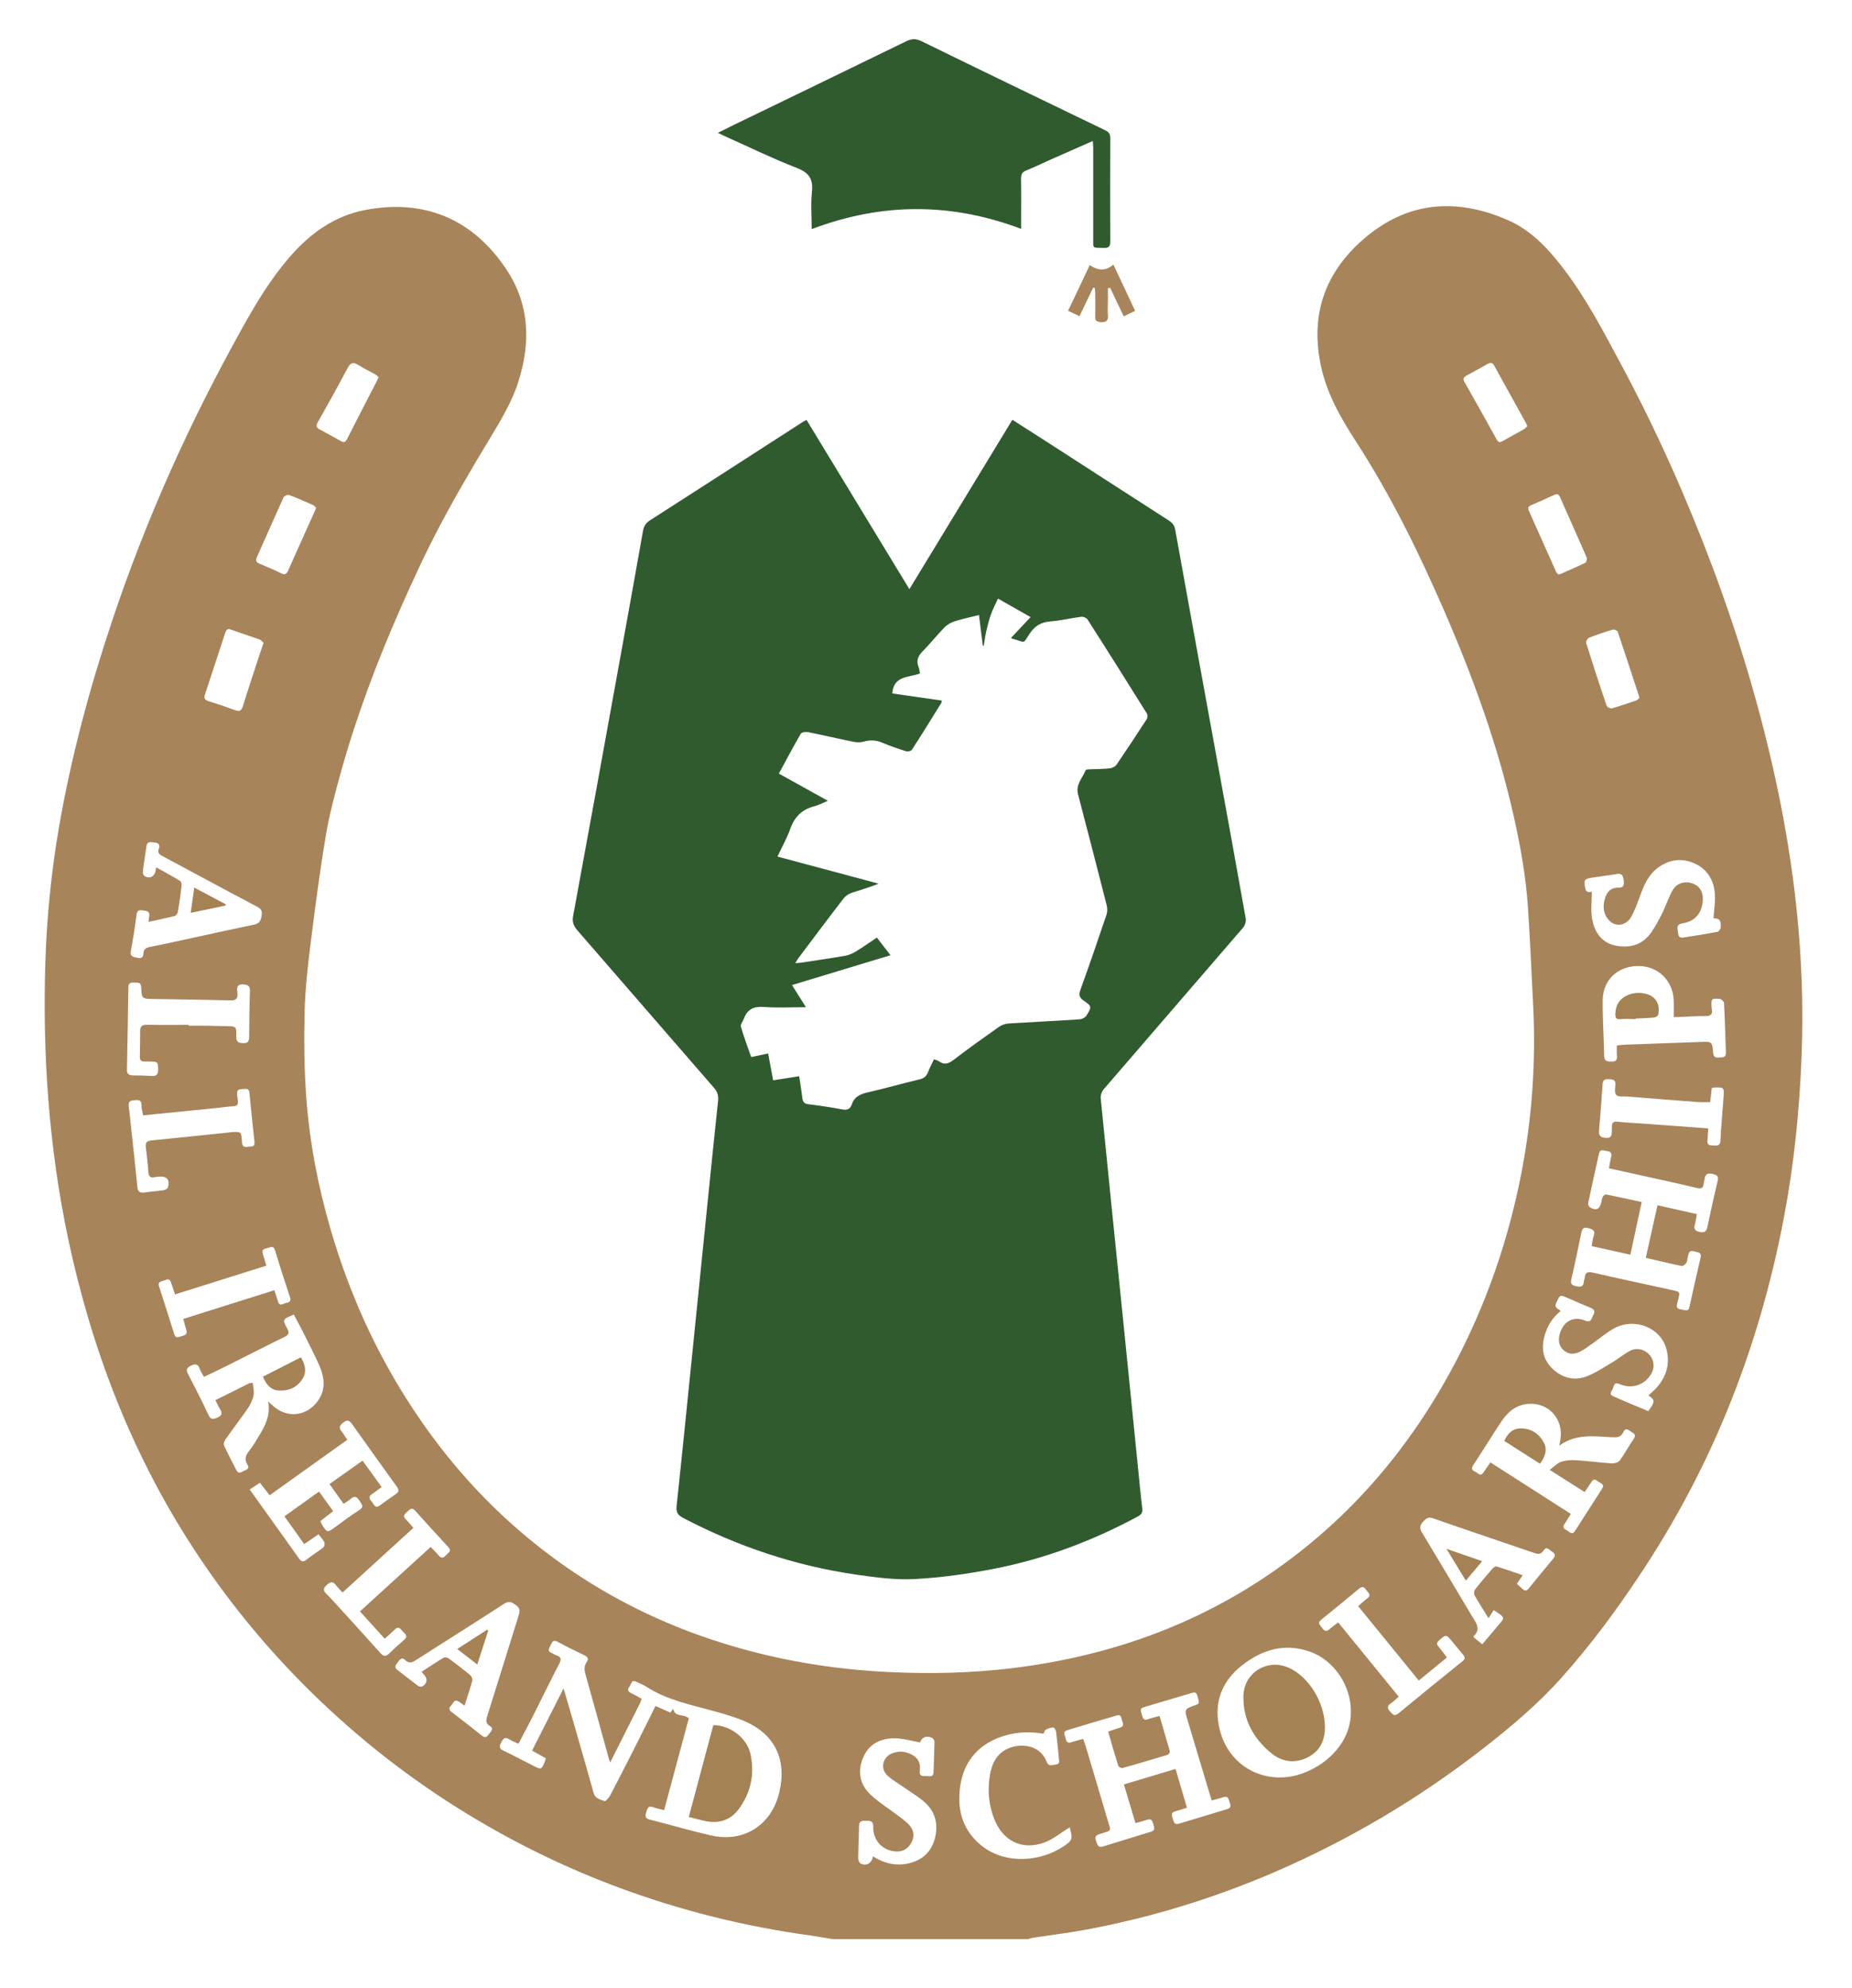 <?xml version="1.0" encoding="utf-8"?>
<!-- Generator: Adobe Illustrator 23.0.6, SVG Export Plug-In . SVG Version: 6.00 Build 0)  -->
<svg version="1.1" id="Layer_1" xmlns="http://www.w3.org/2000/svg" xmlns:xlink="http://www.w3.org/1999/xlink" x="0px" y="0px"
	 viewBox="0 0 234.14 251.3" style="enable-background:new 0 0 234.14 251.3;" xml:space="preserve">
<style type="text/css">
	.st0{fill:#A8845A;}
	.st1{fill:#305B2F;}
	.st2{fill:#A48253;}
</style>
<g>
	<path class="st0" d="M224.23,97.41c-1.97-8.77-4.57-17.36-7.74-25.78c-3.29-8.75-7.09-17.27-11.51-25.51
		c-2.19-4.08-4.32-8.19-7.12-11.91c-1.97-2.6-4.14-5.03-7.16-6.36c-6.3-2.77-12.39-2.5-17.87,2c-5.19,4.26-7.26,9.75-5.83,16.41
		c0.76,3.53,2.52,6.61,4.47,9.61c4.31,6.65,7.8,13.75,10.97,21c3.73,8.55,6.92,17.28,8.96,26.41c0.84,3.75,1.51,7.53,1.77,11.37
		c0.27,4.06,0.44,8.13,0.65,12.19c0.38,7.24-0.11,14.43-1.5,21.55c-1.66,8.49-4.46,16.58-8.54,24.23
		c-5.55,10.4-12.97,19.15-22.67,25.92c-9.98,6.96-21.1,10.84-33.12,12.31c-5.15,0.63-10.31,0.74-15.49,0.5
		c-7.3-0.34-14.44-1.54-21.41-3.75c-10.62-3.36-20-8.84-28.07-16.52c-4.09-3.9-7.66-8.23-10.78-12.95
		c-4.68-7.08-8.12-14.72-10.48-22.86c-1.57-5.42-2.63-10.96-3.04-16.58c-0.26-3.57-0.3-7.16-0.21-10.74
		c0.07-2.91,0.4-5.82,0.76-8.71c0.57-4.57,1.17-9.13,1.93-13.67c0.45-2.67,1.16-5.3,1.88-7.91c1.99-7.13,4.59-14.05,7.58-20.82
		c1.52-3.44,3.09-6.86,4.84-10.18c1.99-3.78,4.15-7.47,6.36-11.12c1.39-2.31,2.79-4.59,3.63-7.16c1.63-5.01,1.5-9.87-1.49-14.36
		c-4.25-6.37-10.37-8.88-17.77-7.49c-3.9,0.74-6.93,2.91-9.5,5.83c-2.41,2.75-4.29,5.85-6.06,9.03c-3.32,5.95-6.39,12.02-9.16,18.24
		c-2.79,6.27-5.28,12.65-7.44,19.16c-2.8,8.41-5.08,16.95-6.6,25.69c-0.97,5.61-1.54,11.26-1.73,16.94
		c-0.38,11.81,0.43,23.53,2.87,35.12c1.46,6.9,3.44,13.64,6.04,20.19c3.09,7.78,7.02,15.12,11.83,21.98
		c3.86,5.51,8.19,10.61,13,15.31c5.97,5.84,12.52,10.95,19.65,15.29c6.09,3.71,12.47,6.82,19.17,9.3
		c7.81,2.89,15.83,4.89,24.07,6.02c0.96,0.13,1.91,0.31,2.86,0.47c8.25,0,16.49,0,24.74,0c0.25-0.06,0.49-0.15,0.74-0.19
		c2.1-0.32,4.21-0.57,6.29-0.95c8.29-1.52,16.3-3.96,24.04-7.29c9.45-4.07,18.24-9.26,26.36-15.58c3.58-2.78,7.05-5.7,10.07-9.09
		c3.58-4.01,6.78-8.33,9.76-12.8c4.34-6.51,8.03-13.37,11.01-20.61c3.29-7.97,5.68-16.21,7.29-24.68
		c1.29-6.78,1.98-13.62,2.24-20.51C228.24,121.22,226.89,109.25,224.23,97.41z M192.64,54.27c-0.89,0.5-1.79,0.97-2.68,1.49
		c-0.39,0.23-0.57,0.11-0.77-0.26c-1.33-2.41-2.68-4.82-4.04-7.21c-0.22-0.38-0.14-0.6,0.23-0.8c0.9-0.48,1.79-0.98,2.68-1.48
		c0.34-0.19,0.61-0.21,0.83,0.18c1.34,2.44,2.69,4.87,4.04,7.3c0.05,0.09,0.08,0.19,0.16,0.38
		C192.96,53.99,192.82,54.17,192.64,54.27z M40.17,53.38c1.28-2.27,2.56-4.55,3.78-6.86c0.37-0.69,0.71-0.79,1.36-0.38
		c0.69,0.44,1.44,0.79,2.15,1.19c0.16,0.09,0.28,0.24,0.4,0.35c-0.1,0.23-0.16,0.37-0.23,0.51c-1.25,2.43-2.52,4.86-3.75,7.3
		c-0.2,0.39-0.39,0.49-0.77,0.27c-0.89-0.5-1.79-1-2.69-1.48C39.99,54.06,39.92,53.83,40.17,53.38z M32.47,70.44
		c1.13-2.52,2.23-5.05,3.37-7.56c0.08-0.18,0.51-0.39,0.69-0.32c1.03,0.38,2.03,0.83,3.04,1.28c0.16,0.07,0.28,0.23,0.4,0.34
		c-0.08,0.19-0.11,0.28-0.15,0.38c-1.13,2.52-2.27,5.03-3.39,7.55c-0.19,0.43-0.38,0.6-0.87,0.36c-0.89-0.44-1.81-0.83-2.73-1.21
		C32.42,71.09,32.27,70.89,32.47,70.44z M25.91,87.8c0.86-2.6,1.71-5.2,2.56-7.8c0.12-0.36,0.26-0.59,0.72-0.42
		c1.2,0.43,2.42,0.82,3.63,1.25c0.21,0.08,0.36,0.3,0.5,0.43c-0.31,0.91-0.57,1.66-0.81,2.41c-0.6,1.85-1.22,3.69-1.79,5.55
		c-0.17,0.55-0.39,0.77-0.98,0.55c-1.13-0.42-2.27-0.8-3.42-1.16C25.86,88.46,25.77,88.22,25.91,87.8z M16.54,120.25
		c0.27-1.54,0.53-3.08,0.72-4.62c0.08-0.7,0.47-0.59,0.91-0.54c0.46,0.05,0.82,0.16,0.69,0.75c-0.04,0.19-0.05,0.39-0.09,0.69
		c1.17-0.26,2.26-0.48,3.34-0.76c0.17-0.04,0.36-0.35,0.39-0.56c0.18-1.06,0.33-2.12,0.45-3.19c0.03-0.22-0.02-0.59-0.17-0.67
		c-0.97-0.59-1.98-1.13-3.03-1.72c-0.05,0.22-0.07,0.32-0.08,0.41c-0.11,0.77-0.82,1.11-1.44,0.65c-0.14-0.1-0.2-0.4-0.17-0.6
		c0.13-1.04,0.31-2.07,0.45-3.11c0.1-0.75,0.62-0.5,1.05-0.48c0.51,0.03,0.71,0.32,0.52,0.77c-0.23,0.59,0.14,0.76,0.54,0.98
		c3.97,2.12,7.93,4.27,11.91,6.37c0.5,0.26,0.63,0.54,0.55,1.08c-0.08,0.62-0.25,1.02-0.95,1.17c-2.8,0.58-5.6,1.2-8.4,1.81
		c-1.58,0.34-3.15,0.7-4.73,1c-0.52,0.1-0.86,0.29-0.87,0.86c-0.02,0.53-0.32,0.63-0.78,0.52
		C16.92,120.94,16.42,120.97,16.54,120.25z M16.05,135.22c0.07-3.48,0.13-6.96,0.18-10.44c0.01-0.58,0.37-0.6,0.77-0.58
		c0.38,0.02,0.83-0.1,0.85,0.57c0.06,1.48,0.09,1.48,1.58,1.5c3.2,0.05,6.4,0.09,9.6,0.18c0.76,0.02,1.08-0.16,0.98-0.97
		c-0.06-0.5-0.15-1.11,0.75-1.05c0.61,0.04,0.86,0.2,0.84,0.86c-0.07,1.92-0.09,3.84-0.1,5.76c0,0.52-0.14,0.82-0.74,0.8
		c-0.56-0.02-0.91-0.11-0.89-0.81c0.04-1.32,0-1.32-1.34-1.34c-0.79-0.01-1.59-0.04-2.38-0.05c-0.77-0.01-1.54,0-2.3,0
		c0-0.04,0-0.08,0-0.11c-1.77,0-3.53,0.02-5.3-0.01c-0.6-0.01-0.83,0.21-0.83,0.79c0,1.08-0.01,2.15-0.04,3.23
		c-0.02,0.48,0.19,0.64,0.64,0.62c0.23-0.01,0.46,0,0.69,0.01c0.96,0.02,0.96,0.06,0.98,1.01c0.01,0.59-0.18,0.85-0.79,0.81
		c-0.82-0.05-1.64-0.07-2.46-0.07C16.25,135.9,16.04,135.71,16.05,135.22z M17.37,150.03c-0.26-2.65-0.56-5.29-0.84-7.93
		c-0.08-0.71-0.14-1.42-0.24-2.13c-0.07-0.5-0.04-0.86,0.6-0.9c0.51-0.03,0.99-0.14,1,0.63c0,0.4,0.12,0.8,0.19,1.28
		c3.24-0.33,6.37-0.64,9.49-0.95c0.64-0.06,1.27-0.17,1.91-0.2c0.53-0.02,0.66-0.27,0.58-0.73c-0.02-0.13-0.03-0.25-0.04-0.38
		c-0.12-0.97-0.05-1.04,0.91-1.09c0.38-0.02,0.56,0.07,0.6,0.48c0.2,2.06,0.41,4.12,0.64,6.18c0.05,0.43-0.07,0.65-0.51,0.63
		c-0.41-0.02-0.97,0.3-1.06-0.47c-0.06-0.45-0.04-1.2-0.26-1.28c-0.48-0.18-1.09-0.05-1.65,0c-3.16,0.32-6.31,0.67-9.47,0.97
		c-0.63,0.06-0.86,0.25-0.78,0.89c0.14,1.04,0.24,2.08,0.32,3.13c0.04,0.51,0.23,0.76,0.78,0.63c0.17-0.04,0.35-0.05,0.53-0.06
		c1.01-0.1,1.42,0.35,1.17,1.34c-0.04,0.16-0.35,0.34-0.55,0.37c-0.81,0.12-1.63,0.17-2.44,0.29
		C17.69,150.8,17.43,150.64,17.37,150.03z M22.95,168.89c-0.35,0.09-0.73,0.36-0.92-0.25c-0.63-2.02-1.28-4.04-1.93-6.06
		c-0.17-0.53,0.22-0.61,0.56-0.7c0.34-0.09,0.74-0.41,0.95,0.19c0.16,0.48,0.32,0.95,0.52,1.54c3.85-1.21,7.64-2.41,11.54-3.63
		c-0.17-0.56-0.29-1.03-0.44-1.49c-0.21-0.64,0.28-0.64,0.66-0.76c0.38-0.12,0.7-0.29,0.88,0.31c0.6,1.98,1.23,3.95,1.89,5.92
		c0.17,0.52-0.09,0.66-0.47,0.72c-0.36,0.06-0.83,0.54-1.05-0.19c-0.13-0.43-0.28-0.87-0.45-1.41c-3.85,1.21-7.64,2.41-11.52,3.63
		c0.14,0.52,0.25,0.98,0.4,1.44C23.72,168.68,23.34,168.79,22.95,168.89z M30.81,185.93c-0.31,0.16-0.66,0.41-0.91-0.08
		c-0.54-1.05-1.09-2.08-1.58-3.16c-0.09-0.2,0.06-0.58,0.22-0.8c0.91-1.3,1.88-2.55,2.78-3.86c0.34-0.5,0.62-1.08,0.74-1.67
		c0.1-0.49-0.06-1.04-0.11-1.58c-0.29,0.04-0.37,0.03-0.43,0.06c-1.42,0.7-2.83,1.41-4.29,2.14c0.2,0.39,0.36,0.76,0.57,1.1
		c0.3,0.47,0.34,0.81-0.27,1.08c-0.54,0.24-0.88,0.35-1.19-0.34c-0.79-1.72-1.67-3.4-2.53-5.08c-0.24-0.47-0.33-0.81,0.28-1.1
		c0.58-0.27,0.94-0.28,1.17,0.38c0.12,0.33,0.32,0.63,0.52,1.02c1.1-0.53,2.16-1.02,3.2-1.55c2.33-1.17,4.65-2.36,7-3.51
		c0.57-0.28,0.61-0.54,0.33-1.06c-0.63-1.15-0.6-1.16,0.84-1.76c0.41,0.77,0.83,1.55,1.23,2.34c0.66,1.33,1.34,2.65,1.95,4
		c0.76,1.68,0.92,3.36-0.39,4.89c-1.39,1.61-3.56,1.81-5.22,0.48c-0.26-0.2-0.49-0.43-0.83-0.74c0.34,1.73-0.35,3.08-1.17,4.4
		c-0.36,0.59-0.7,1.2-1.13,1.74c-0.48,0.6-0.79,1.14-0.28,1.9C31.62,185.65,31.11,185.78,30.81,185.93z M38.76,197.13
		c-0.46,0.38-0.69,0.22-0.98-0.17c-1.15-1.63-2.32-3.25-3.48-4.87c-0.89-1.24-1.78-2.49-2.73-3.82c0.49-0.33,0.87-0.57,1.29-0.85
		c0.41,0.53,0.78,1,1.23,1.58c3.27-2.33,6.52-4.66,9.81-7.01c-0.26-0.4-0.45-0.73-0.69-1.02c-0.4-0.49-0.32-0.79,0.2-1.17
		c0.52-0.39,0.77-0.26,1.1,0.2c1.88,2.65,3.77,5.29,5.67,7.93c0.25,0.35,0.3,0.62-0.1,0.89c-0.7,0.47-1.38,0.97-2.06,1.47
		c-0.6,0.44-0.73-0.12-0.98-0.43c-0.26-0.32-0.58-0.64-0.03-1c0.4-0.26,0.78-0.57,1.24-0.9c-0.81-1.12-1.58-2.19-2.41-3.34
		c-1.4,0.99-2.74,1.94-4.18,2.96c0.6,0.84,1.17,1.64,1.78,2.5c0.32-0.22,0.63-0.39,0.9-0.62c0.47-0.41,0.79-0.31,1.09,0.21
		c0.25,0.43,0.7,0.76-0.04,1.22c-1.08,0.68-2.09,1.47-3.13,2.22c-0.85,0.61-0.92,0.6-1.47-0.27c-0.11-0.17-0.18-0.35-0.29-0.57
		c0.54-0.42,1.06-0.82,1.62-1.26c-0.6-0.83-1.16-1.61-1.78-2.48c-1.46,1.04-2.88,2.06-4.38,3.13c0.85,1.19,1.66,2.33,2.5,3.51
		c0.61-0.42,1.16-0.8,1.8-1.24c0.26,0.33,0.57,0.64,0.75,1.01c0.08,0.16,0,0.55-0.14,0.66C40.19,196.14,39.43,196.58,38.76,197.13z
		 M48.06,208.91c-1.97-2.22-3.98-4.4-5.98-6.6c-0.26-0.28-0.52-0.57-0.8-0.83c-0.47-0.43-0.43-0.74,0.06-1.17
		c0.45-0.39,0.75-0.45,1.12,0.04c0.23,0.3,0.51,0.57,0.85,0.94c3.01-2.75,5.96-5.43,8.95-8.17c-0.34-0.38-0.62-0.75-0.94-1.06
		c-0.46-0.44-0.15-0.7,0.18-0.99c0.31-0.28,0.57-0.59,1-0.11c1.38,1.55,2.78,3.08,4.19,4.6c0.47,0.51-0.02,0.7-0.27,0.98
		c-0.28,0.31-0.56,0.54-0.94,0.09c-0.31-0.37-0.65-0.7-1.03-1.1c-3,2.73-5.94,5.41-8.94,8.15c1.06,1.17,2.07,2.28,3.13,3.45
		c0.45-0.41,0.88-0.77,1.28-1.17c0.47-0.48,0.72-0.06,0.98,0.23c0.26,0.3,0.76,0.57,0.22,1.06c-0.63,0.56-1.28,1.11-1.87,1.71
		C48.78,209.42,48.49,209.4,48.06,208.91z M61.84,219.15c-0.23,0.33-0.44,0.62-0.91,0.24c-1.27-1.03-2.57-2.03-3.87-3.02
		c-0.4-0.31-0.25-0.57-0.01-0.82c0.25-0.27,0.38-0.83,0.94-0.48c0.21,0.13,0.41,0.29,0.74,0.52c0.36-1.14,0.71-2.15,0.98-3.18
		c0.05-0.2-0.1-0.55-0.27-0.69c-0.89-0.73-1.8-1.43-2.73-2.11c-0.16-0.12-0.5-0.16-0.66-0.06c-0.92,0.55-1.8,1.15-2.74,1.76
		c0.12,0.15,0.18,0.26,0.27,0.34c0.53,0.5,0.43,1.22-0.24,1.52c-0.14,0.06-0.4-0.01-0.53-0.11c-0.86-0.64-1.69-1.32-2.55-1.97
		c-0.46-0.34-0.26-0.63,0.01-0.95c0.26-0.32,0.49-0.77,0.96-0.31c0.51,0.5,0.92,0.29,1.41-0.03c3.7-2.37,7.43-4.71,11.12-7.1
		c0.64-0.41,0.98-0.15,1.47,0.19c0.5,0.35,0.52,0.71,0.36,1.24c-1.34,4.27-2.65,8.54-4,12.81c-0.17,0.53-0.18,0.91,0.35,1.23
		C62.5,218.5,62.06,218.83,61.84,219.15z M98.53,226.52c-0.97,4.17-4.49,6.43-8.67,5.47c-2.59-0.59-5.14-1.35-7.72-2
		c-0.57-0.14-0.6-0.44-0.45-0.89c0.14-0.44,0.2-0.94,0.9-0.67c0.4,0.15,0.83,0.23,1.37,0.37c1.05-3.91,2.09-7.77,3.12-11.59
		c-0.54-0.64-1.78-0.07-1.96-1.23c-0.09,0.12-0.2,0.27-0.37,0.49c-0.6-0.27-1.2-0.54-1.88-0.84c-0.76,1.53-1.49,3.02-2.24,4.5
		c-1.14,2.26-2.29,4.52-3.46,6.76c-0.17,0.32-0.6,0.82-0.73,0.77c-0.54-0.2-1.19-0.31-1.39-1.04c-0.84-3.03-1.72-6.05-2.59-9.07
		c-0.37-1.3-0.76-2.59-1.21-4.14c-1.38,2.72-2.66,5.25-3.98,7.86c0.59,0.33,1.16,0.65,1.74,0.98c-0.06,0.18-0.09,0.3-0.13,0.41
		c-0.43,1.04-0.44,1.04-1.41,0.55c-1.28-0.65-2.54-1.32-3.84-1.94c-0.58-0.27-0.5-0.6-0.26-1.04c0.23-0.43,0.43-0.75,0.99-0.4
		c0.34,0.22,0.73,0.36,1.19,0.57c0.61-1.17,1.23-2.31,1.81-3.46c1.11-2.19,2.17-4.4,3.31-6.58c0.31-0.59,0.33-0.93-0.36-1.14
		c-0.19-0.06-0.36-0.21-0.55-0.28c-0.65-0.24-0.31-0.62-0.15-0.98c0.18-0.38,0.3-0.76,0.89-0.44c1.12,0.61,2.27,1.17,3.43,1.73
		c0.44,0.21,0.49,0.49,0.24,0.84c-0.36,0.51-0.3,1.02-0.14,1.59c1,3.54,1.97,7.09,2.95,10.64c0.03,0.09,0.06,0.18,0.16,0.46
		c1.31-2.61,2.54-5.05,3.77-7.49c0.08-0.16,0.13-0.33,0.21-0.57c-0.46-0.25-0.89-0.51-1.35-0.72c-0.4-0.2-0.46-0.47-0.2-0.79
		c0.23-0.29,0.22-0.96,0.9-0.63c0.44,0.22,0.9,0.39,1.3,0.65c2.66,1.71,5.72,2.27,8.69,3.11c1.18,0.33,2.37,0.67,3.5,1.14
		C97.91,219.11,99.51,222.32,98.53,226.52z M209.56,109.71c1.41-1.05,2.96-1.3,4.57-0.62c1.62,0.68,2.5,2.04,2.66,3.75
		c0.1,1.04-0.09,2.11-0.16,3.23c0.78,0.04,0.94,0.19,0.91,1.14c-0.01,0.2-0.23,0.53-0.4,0.57c-1.43,0.27-2.87,0.5-4.31,0.72
		c-0.74,0.12-0.63-0.47-0.72-0.9c-0.11-0.51,0-0.79,0.6-0.89c1.57-0.26,2.42-1.23,2.56-2.81c0.1-1.1-0.34-1.88-1.25-2.22
		c-0.94-0.36-2.02-0.09-2.55,0.83c-0.52,0.9-0.83,1.92-1.29,2.86c-0.42,0.84-0.87,1.68-1.4,2.45c-1.07,1.58-2.66,2.05-4.45,1.72
		c-1.82-0.34-2.74-1.69-3.04-3.37c-0.2-1.1-0.04-2.26-0.04-3.45c-0.28,0.03-0.74,0.19-0.85-0.51c-0.16-0.98-0.13-1.11,0.84-1.27
		c1.06-0.17,2.13-0.29,3.19-0.47c0.67-0.12,0.77,0.28,0.84,0.78c0.07,0.51,0.06,0.97-0.61,0.95c-0.99-0.03-1.51,0.52-1.76,1.38
		c-0.3,1.02-0.2,2,0.57,2.8c0.77,0.79,2.08,0.63,2.7-0.4c0.49-0.83,0.81-1.76,1.15-2.66C207.81,111.94,208.36,110.62,209.56,109.71z
		 M200.87,80.62c1-0.39,2.01-0.74,3.04-1.04c0.17-0.05,0.57,0.13,0.62,0.29c0.91,2.68,1.78,5.38,2.66,8.07
		c0.02,0.05,0.03,0.1,0.08,0.28c-0.11,0.09-0.25,0.26-0.42,0.32c-1.01,0.35-2.03,0.7-3.06,0.99c-0.19,0.05-0.61-0.15-0.67-0.33
		c-0.9-2.63-1.76-5.28-2.59-7.93C200.48,81.11,200.69,80.69,200.87,80.62z M193.29,64.57c-0.17-0.37-0.07-0.56,0.28-0.71
		c0.98-0.42,1.96-0.86,2.94-1.31c0.36-0.16,0.55-0.08,0.71,0.28c1.12,2.55,2.27,5.08,3.37,7.63c0.08,0.18-0.02,0.6-0.16,0.67
		c-1.03,0.51-2.09,0.95-3.14,1.42c-0.07,0.03-0.15,0.04-0.29,0.07c-0.08-0.11-0.22-0.22-0.28-0.37
		C195.58,69.69,194.44,67.13,193.29,64.57z M118.13,232.59c-0.54,1.78-1.88,2.74-3.7,3.02c-1.46,0.22-2.79-0.17-4.07-0.97
		c-0.14,0.9-0.87,1.29-1.59,0.88c-0.16-0.09-0.27-0.42-0.27-0.64c0.01-1.36,0.09-2.71,0.1-4.07c0.01-0.79,0.53-0.65,1.01-0.66
		c0.5-0.01,0.81,0.08,0.79,0.72c-0.05,1.73,1.14,3.02,2.81,3.15c0.85,0.06,1.51-0.28,1.94-0.99c0.45-0.74,0.45-1.56-0.09-2.23
		c-0.41-0.5-0.97-0.89-1.5-1.29c-1.17-0.9-2.45-1.68-3.52-2.69c-1.36-1.28-1.64-2.94-0.92-4.66c0.74-1.77,2.26-2.47,4.07-2.44
		c1.04,0.02,2.08,0.34,3.14,0.52c0.18-0.62,0.73-0.9,1.49-0.59c0.15,0.06,0.32,0.33,0.32,0.51c-0.02,1.28-0.07,2.56-0.12,3.84
		c-0.03,0.74-0.59,0.46-0.97,0.49c-0.44,0.03-0.85-0.02-0.77-0.64c0.12-0.86-0.09-1.54-0.9-2.01c-0.84-0.48-1.69-0.57-2.58-0.23
		c-1.2,0.47-1.56,1.93-0.61,2.81c0.64,0.6,1.45,1.04,2.17,1.55c0.87,0.62,1.82,1.17,2.6,1.88
		C118.37,229.15,118.66,230.84,118.13,232.59z M134.47,233.37c-3.03,2.02-7.21,2.16-9.94,0.24c-2.69-1.89-3.58-4.61-3.15-7.74
		c0.41-3.02,2.08-5.18,4.99-6.27c1.79-0.67,3.64-0.79,5.56-0.46c0.09-0.18,0.14-0.44,0.28-0.51c0.29-0.16,0.64-0.28,0.96-0.28
		c0.12,0,0.33,0.35,0.35,0.56c0.14,1.12,0.24,2.24,0.35,3.36c0.03,0.31,0.16,0.7-0.36,0.76c-0.44,0.05-0.94,0.31-1.18-0.33
		c-0.77-2.04-2.98-2.38-4.63-1.79c-1.6,0.57-2.27,1.89-2.54,3.39c-0.35,2.02-0.16,4.05,0.68,5.95c1.23,2.77,3.9,3.74,6.71,2.42
		c0.8-0.38,1.51-0.95,2.26-1.43c0.12-0.08,0.25-0.15,0.43-0.27C135.64,232.45,135.58,232.63,134.47,233.37z M155.15,228.67
		c-2.03,0.61-4.07,1.22-6.1,1.84c-0.62,0.19-0.67-0.28-0.79-0.66c-0.11-0.36-0.27-0.75,0.32-0.9c0.47-0.12,0.92-0.28,1.48-0.46
		c-0.48-1.63-0.94-3.21-1.44-4.9c-2.19,0.66-4.31,1.29-6.53,1.96c0.49,1.63,0.96,3.21,1.46,4.89c0.57-0.16,1.04-0.28,1.5-0.43
		c0.56-0.19,0.66,0.21,0.76,0.58c0.1,0.36,0.3,0.75-0.27,0.93c-2.03,0.62-4.06,1.24-6.09,1.87c-0.7,0.22-0.73-0.34-0.89-0.75
		c-0.19-0.47,0-0.67,0.47-0.82c1.62-0.53,1.46-0.21,0.96-1.91c-0.9-3.07-1.82-6.13-2.73-9.19c-0.09-0.29-0.19-0.57-0.32-0.93
		c-0.53,0.15-1.03,0.27-1.5,0.43c-0.44,0.15-0.65-0.06-0.7-0.44c-0.05-0.37-0.5-0.87,0.2-1.09c2.08-0.63,4.17-1.25,6.25-1.86
		c0.6-0.18,0.56,0.36,0.68,0.69c0.14,0.35,0.26,0.7-0.27,0.85c-0.48,0.15-0.96,0.32-1.5,0.5c0.43,1.49,0.83,2.91,1.28,4.32
		c0.05,0.15,0.4,0.33,0.55,0.28c1.85-0.51,3.68-1.07,5.52-1.61c0.43-0.12,0.49-0.37,0.38-0.75c-0.41-1.37-0.8-2.74-1.23-4.22
		c-0.51,0.14-1,0.25-1.47,0.42c-0.57,0.21-0.65-0.16-0.76-0.55c-0.1-0.38-0.38-0.79,0.26-0.98c2.04-0.6,4.07-1.2,6.1-1.81
		c0.61-0.18,0.61,0.28,0.71,0.63c0.1,0.35,0.32,0.77-0.28,0.91c-0.02,0.01-0.05,0.02-0.07,0.03c-1.39,0.5-1.37,0.5-0.93,1.96
		c0.9,2.99,1.79,5.98,2.69,8.97c0.1,0.34,0.21,0.67,0.34,1.1c0.52-0.14,0.99-0.24,1.44-0.4c0.55-0.2,0.69,0.13,0.79,0.53
		C155.53,228.06,155.79,228.48,155.15,228.67z M163.22,224.54c-4.57,0.79-8.75-2.23-9.25-7.26c-0.28-2.73,0.83-5.02,2.99-6.73
		c2.58-2.05,5.47-2.92,8.68-1.77c3.06,1.09,5.2,4.36,5.14,7.6C170.83,220.73,166.79,223.92,163.22,224.54z M184.9,209.97
		c-2.71,2.19-5.41,4.38-8.09,6.59c-0.49,0.41-0.73,0.17-1.05-0.2c-0.35-0.4-0.45-0.71,0.07-1.05c0.34-0.22,0.62-0.52,1.01-0.85
		c-2.57-3.14-5.09-6.23-7.66-9.39c-0.38,0.3-0.76,0.55-1.09,0.85c-0.39,0.35-0.67,0.26-0.93-0.14c-0.21-0.34-0.7-0.59-0.12-1.06
		c1.62-1.29,3.21-2.62,4.81-3.94c0.52-0.43,0.72,0.01,0.97,0.31c0.25,0.29,0.54,0.58,0.04,0.94c-0.39,0.28-0.73,0.62-1.15,0.99
		c2.56,3.14,5.09,6.25,7.66,9.4c1.21-0.99,2.36-1.94,3.56-2.92c-0.38-0.5-0.71-0.95-1.07-1.38c-0.24-0.29-0.25-0.49,0.06-0.76
		c0.91-0.8,0.9-0.81,1.68,0.13c0.46,0.55,0.9,1.11,1.37,1.66C185.22,209.46,185.26,209.69,184.9,209.97z M196.34,197.05
		c-1.04,1.23-2.06,2.48-3.07,3.73c-0.25,0.31-0.47,0.35-0.76,0.08c-0.24-0.22-0.49-0.44-0.74-0.67c0.25-0.37,0.46-0.68,0.74-1.09
		c-1.15-0.39-2.22-0.77-3.31-1.11c-0.13-0.04-0.37,0.13-0.49,0.26c-0.76,0.87-1.51,1.74-2.22,2.65c-0.13,0.17-0.18,0.55-0.08,0.73
		c0.53,0.93,1.11,1.83,1.78,2.91c0.25-0.39,0.45-0.71,0.65-1.03c0.25,0.17,0.36,0.23,0.46,0.3c0.94,0.65,0.94,0.68,0.19,1.55
		c-0.68,0.79-1.35,1.6-2.09,2.47c-0.4-0.32-0.77-0.61-1.09-0.87c0-0.11-0.01-0.14,0-0.16c0.96-0.89,0.31-1.65-0.17-2.45
		c-2.13-3.56-4.24-7.12-6.38-10.67c-0.3-0.5-0.27-0.86,0.11-1.29c0.38-0.43,0.66-0.71,1.34-0.47c4.22,1.48,8.47,2.9,12.7,4.35
		c0.51,0.18,0.89,0.24,1.24-0.29c0.39-0.6,0.71-0.08,1.06,0.14C196.64,196.4,196.67,196.66,196.34,197.05z M206.55,181.86
		c-0.62,0.9-1.14,1.89-1.79,2.77c-0.18,0.24-0.69,0.36-1.03,0.34c-1.5-0.1-3-0.31-4.5-0.4c-0.63-0.04-1.3,0.01-1.89,0.21
		c-0.48,0.16-0.86,0.6-1.42,1.01c1.59,1.01,2.96,1.88,4.41,2.8c0.32-0.46,0.62-0.87,0.88-1.29c0.31-0.5,0.6-0.21,0.88-0.01
		c0.29,0.2,0.8,0.33,0.47,0.85c-1.14,1.79-2.29,3.57-3.43,5.36c-0.38,0.59-0.7,0.11-1.02-0.06c-0.32-0.17-0.65-0.36-0.31-0.83
		c0.27-0.37,0.49-0.77,0.79-1.26c-3.39-2.17-6.74-4.32-10.17-6.51c-0.29,0.43-0.58,0.84-0.86,1.26c-0.42,0.63-0.75,0.03-1.09-0.1
		c-0.35-0.14-0.5-0.37-0.23-0.78c1.22-1.86,2.38-3.76,3.62-5.61c0.81-1.22,1.91-2.08,3.44-2.17c2.56-0.14,4.4,1.98,3.97,4.54
		c-0.04,0.22-0.07,0.44-0.13,0.75c2.07-1.53,4.36-1.19,6.59-1.07c0.68,0.04,1.2,0.04,1.51-0.66c0.25-0.57,0.61-0.29,0.93-0.06
		C206.47,181.16,206.95,181.28,206.55,181.86z M209.24,175.61c-0.25,0.26-0.52,0.48-0.84,0.77c0.86,0.57,0.86,0.79-0.01,1.99
		c-1.48-0.63-3-1.24-4.48-1.91c-0.57-0.26-0.1-0.67,0.01-0.98c0.11-0.3,0.14-0.78,0.69-0.59c0.1,0.03,0.19,0.07,0.29,0.11
		c1.55,0.62,3.23-0.04,3.96-1.54c0.36-0.74,0.2-1.68-0.38-2.28c-0.62-0.65-1.57-0.88-2.4-0.44c-0.81,0.43-1.52,1.03-2.31,1.5
		c-1.03,0.61-2.04,1.29-3.15,1.72c-1.59,0.62-3.1,0.21-4.33-0.94c-1.22-1.14-1.46-2.59-1.02-4.17c0.35-1.24,0.97-2.3,2.04-3.13
		c-0.26-0.32-0.88-0.37-0.56-1.05c0.49-1.02,0.42-1.05,1.49-0.59c0.94,0.41,1.87,0.83,2.82,1.21c0.5,0.2,0.64,0.48,0.37,0.93
		c-0.23,0.39-0.22,1.04-1.04,0.7c-1.49-0.62-2.79,0.12-3.21,1.74c-0.19,0.74-0.12,1.43,0.47,1.98c0.63,0.59,1.37,0.56,2.08,0.22
		c0.55-0.26,1.04-0.65,1.54-1c0.94-0.66,1.82-1.43,2.82-1.97c2.62-1.41,5.96-0.03,6.61,2.72
		C211.18,172.52,210.6,174.2,209.24,175.61z M217.16,149.23c-0.46,1.94-0.89,3.89-1.3,5.84c-0.13,0.61-0.37,0.77-1,0.64
		c-0.63-0.13-0.73-0.42-0.58-0.97c0.11-0.39,0.16-0.79,0.25-1.28c-1.65-0.37-3.26-0.74-4.98-1.12c-0.49,2.22-0.97,4.38-1.48,6.65
		c1.61,0.37,3.07,0.73,4.54,1.03c0.17,0.03,0.45-0.21,0.58-0.39c0.12-0.17,0.12-0.44,0.17-0.66c0.21-0.93,0.25-0.94,1.17-0.72
		c0.4,0.1,0.57,0.25,0.47,0.69c-0.48,2.09-0.96,4.19-1.42,6.28c-0.14,0.64-0.57,0.35-0.91,0.31c-0.35-0.04-0.76-0.08-0.66-0.62
		c0.02-0.1,0.05-0.2,0.07-0.3c0.3-1.41,0.54-1.27-1.03-1.62c-3.22-0.72-6.45-1.39-9.66-2.13c-0.66-0.15-0.98-0.04-1.04,0.65
		c-0.01,0.15-0.1,0.3-0.11,0.45c-0.03,0.7-0.39,0.74-0.99,0.61c-0.59-0.13-0.73-0.34-0.59-0.93c0.45-1.89,0.84-3.79,1.23-5.69
		c0.11-0.52,0.19-0.92,0.92-0.72c0.61,0.17,0.92,0.35,0.66,1.03c-0.13,0.35-0.15,0.75-0.24,1.25c1.59,0.35,3.15,0.69,4.89,1.08
		c0.47-2.2,0.94-4.38,1.43-6.65c-1.55-0.34-3.01-0.67-4.49-0.96c-0.12-0.02-0.35,0.15-0.43,0.3c-0.11,0.19-0.13,0.44-0.18,0.66
		c-0.2,0.92-0.64,1.14-1.45,0.66c-0.14-0.08-0.25-0.39-0.21-0.56c0.44-2.08,0.9-4.15,1.36-6.22c0.14-0.65,0.6-0.37,0.98-0.33
		c0.42,0.05,0.68,0.19,0.57,0.68c-0.11,0.47-0.19,0.94-0.29,1.5c1.35,0.3,2.64,0.58,3.94,0.87c2.4,0.53,4.8,1.05,7.19,1.62
		c0.53,0.13,0.78,0.02,0.84-0.52c0.02-0.2,0.1-0.4,0.12-0.6c0.08-0.69,0.46-0.81,1.08-0.64
		C217.06,148.52,217.3,148.67,217.16,149.23z M217.9,138.69c-0.13,1.81-0.3,3.62-0.39,5.44c-0.04,0.85-0.57,0.65-1.07,0.65
		c-0.63,0.01-0.61-0.39-0.56-0.83c0.04-0.4,0.05-0.8,0.09-1.32c-2.83-0.21-5.54-0.41-8.24-0.61c-1.05-0.08-2.1-0.11-3.14-0.23
		c-0.57-0.07-0.83,0.07-0.8,0.66c0.01,0.18-0.02,0.36-0.02,0.54c0,0.51-0.06,0.9-0.76,0.84c-0.63-0.06-0.91-0.24-0.85-0.93
		c0.18-1.96,0.32-3.93,0.45-5.89c0.04-0.59,0.39-0.63,0.84-0.6c0.44,0.03,0.82,0.06,0.78,0.67c-0.03,0.46-0.13,1.12,0.11,1.33
		c0.29,0.26,0.92,0.15,1.4,0.19c2.98,0.24,5.97,0.48,8.95,0.7c0.48,0.04,0.97,0.01,1.52,0.01c0.07-0.6,0.13-1.19,0.2-1.78
		c0.14-0.03,0.21-0.07,0.28-0.07C217.97,137.42,217.99,137.44,217.9,138.69z M217.27,133.67c-0.44,0.05-0.64-0.12-0.68-0.59
		c-0.12-1.43-0.14-1.43-1.55-1.38c-3.15,0.11-6.29,0.22-9.44,0.34c-0.38,0.01-0.76,0.06-1.19,0.1c0,0.49-0.03,0.88,0.01,1.26
		c0.04,0.48-0.04,0.79-0.63,0.78c-0.52-0.01-0.97,0.03-0.98-0.71c-0.05-2.35-0.21-4.71-0.19-7.06c0.03-2.57,1.93-4.31,4.52-4.31
		c2.47,0.01,4.36,1.83,4.46,4.33c0.03,0.66,0,1.32,0,2.12c0.16,0,0.4,0.01,0.64,0c1.13-0.04,2.25-0.13,3.38-0.12
		c0.71,0.01,0.92-0.27,0.79-0.92c-0.02-0.07-0.02-0.15-0.02-0.23c-0.08-1.02-0.01-1.12,1.03-1.02c0.2,0.02,0.53,0.32,0.54,0.51
		c0.11,2.1,0.17,4.19,0.24,6.29C218.21,133.75,217.68,133.63,217.27,133.67z"/>
	<path class="st1" d="M101.97,53.08c4.32,7.1,8.62,14.18,13,21.39c4.38-7.2,8.68-14.27,13.02-21.41c1.4,0.89,2.73,1.74,4.05,2.59
		c5.23,3.37,10.45,6.75,15.68,10.11c0.44,0.29,0.75,0.58,0.85,1.16c1.81,10.05,3.65,20.09,5.48,30.14
		c1.16,6.34,2.32,12.69,3.44,19.03c0.06,0.36-0.08,0.87-0.32,1.15c-5.87,6.83-11.78,13.63-17.65,20.46
		c-0.24,0.28-0.4,0.78-0.36,1.15c0.89,8.97,1.81,17.93,2.72,26.89c0.69,6.75,1.36,13.5,2.04,20.25c0.16,1.55,0.3,3.11,0.49,4.66
		c0.06,0.51-0.09,0.77-0.54,1.02c-5.74,3.09-11.79,5.37-18.19,6.62c-3.31,0.64-6.67,1.12-10.03,1.3c-2.45,0.13-4.96-0.21-7.41-0.56
		c-7.69-1.12-14.97-3.55-21.86-7.16c-0.67-0.35-0.93-0.71-0.84-1.52c0.73-6.77,1.4-13.55,2.09-20.32
		c0.59-5.86,1.18-11.72,1.78-17.57c0.45-4.43,0.9-8.86,1.37-13.29c0.07-0.65-0.06-1.15-0.51-1.67c-5.76-6.62-11.5-13.27-17.26-19.89
		c-0.48-0.56-0.7-1.05-0.55-1.84c2.07-11.2,4.1-22.4,6.13-33.61c0.91-5.01,1.81-10.02,2.7-15.04c0.11-0.6,0.34-1,0.87-1.34
		c6.49-4.16,12.96-8.34,19.43-12.51C101.7,53.22,101.82,53.16,101.97,53.08z M127.81,80.64c0.85-0.91,1.65-1.75,2.48-2.64
		c-1.43-0.81-2.74-1.55-4.12-2.34c-0.33,0.73-0.65,1.34-0.88,1.98c-0.24,0.67-0.42,1.36-0.58,2.05c-0.15,0.64-0.23,1.29-0.34,1.94
		c-0.04,0-0.08,0-0.12-0.01c-0.16-1.26-0.31-2.52-0.48-3.88c-1.09,0.27-2.11,0.49-3.1,0.8c-0.46,0.15-0.93,0.42-1.26,0.76
		c-0.95,0.97-1.79,2.04-2.74,3c-0.61,0.61-0.87,1.21-0.53,2.03c0.1,0.24,0.11,0.52,0.16,0.8c-1.43,0.52-3.34,0.27-3.49,2.52
		c2.08,0.3,4.16,0.6,6.26,0.9c-0.03,0.17-0.03,0.25-0.07,0.31c-1.23,1.98-2.45,3.96-3.72,5.92c-0.1,0.16-0.53,0.24-0.75,0.17
		c-1.02-0.32-2.04-0.67-3.03-1.09c-0.77-0.33-1.51-0.34-2.3-0.12c-0.4,0.11-0.87,0.11-1.27,0.03c-1.93-0.39-3.85-0.85-5.78-1.23
		c-0.29-0.06-0.8,0.02-0.91,0.2c-0.95,1.63-1.83,3.31-2.77,5.04c2.04,1.13,4.03,2.24,6.19,3.44c-0.68,0.28-1.18,0.56-1.71,0.69
		c-1.56,0.4-2.52,1.35-3.05,2.88c-0.41,1.17-1.04,2.26-1.61,3.48c4.32,1.16,8.55,2.29,12.78,3.42c-1.13,0.48-2.27,0.78-3.37,1.15
		c-0.38,0.13-0.79,0.39-1.03,0.7c-1.91,2.47-3.78,4.97-5.66,7.47c-0.15,0.19-0.27,0.41-0.47,0.73c0.39-0.03,0.63-0.04,0.88-0.08
		c1.82-0.28,3.65-0.54,5.46-0.86c0.46-0.08,0.92-0.29,1.32-0.53c0.89-0.54,1.74-1.15,2.66-1.76c0.59,0.76,1.12,1.46,1.72,2.23
		c-4.22,1.28-8.29,2.51-12.45,3.77c0.61,0.96,1.15,1.83,1.76,2.8c-1.88,0-3.6,0.1-5.3-0.03c-1.27-0.1-2.1,0.27-2.54,1.47
		c-0.13,0.35-0.46,0.74-0.38,1.02c0.37,1.29,0.85,2.55,1.3,3.84c0.75-0.16,1.42-0.3,2.14-0.45c0.22,1.17,0.42,2.26,0.64,3.39
		c1.15-0.18,2.2-0.35,3.29-0.52c0.15,1.01,0.29,1.89,0.4,2.77c0.06,0.46,0.22,0.71,0.75,0.77c1.42,0.17,2.84,0.39,4.25,0.65
		c0.63,0.12,1.04,0.01,1.25-0.62c0.31-0.97,1.05-1.3,1.99-1.52c2.2-0.5,4.36-1.12,6.55-1.64c0.56-0.13,0.9-0.39,1.1-0.93
		c0.2-0.54,0.49-1.06,0.75-1.62c0.25,0.1,0.46,0.14,0.62,0.25c0.66,0.49,1.19,0.33,1.83-0.15c1.89-1.45,3.83-2.83,5.77-4.2
		c0.33-0.23,0.78-0.39,1.18-0.42c3.01-0.19,6.03-0.33,9.05-0.53c0.29-0.02,0.68-0.24,0.83-0.48c0.69-1.12,0.68-1.16-0.39-1.91
		c-0.54-0.38-0.6-0.72-0.38-1.33c1.14-3.15,2.23-6.32,3.3-9.5c0.12-0.36,0.12-0.81,0.03-1.18c-1.19-4.69-2.41-9.37-3.63-14.05
		c-0.32-1.23,0.57-2.05,0.97-3.04c0.04-0.1,0.37-0.1,0.57-0.11c0.82-0.04,1.64-0.03,2.45-0.12c0.31-0.03,0.7-0.21,0.87-0.45
		c1.3-1.9,2.57-3.83,3.82-5.76c0.12-0.18,0.13-0.55,0.02-0.73c-2.48-3.97-4.97-7.94-7.5-11.88c-0.13-0.21-0.54-0.37-0.79-0.34
		c-1.32,0.17-2.62,0.49-3.95,0.59c-1.18,0.1-1.95,0.6-2.6,1.58c-0.82,1.24-0.44,1.12-2,0.64C128.04,80.78,127.98,80.73,127.81,80.64
		z"/>
	<path class="st1" d="M102.62,28.96c0-1.62-0.13-3.18,0.03-4.72c0.17-1.63-0.38-2.42-1.93-3.02c-3.03-1.17-5.95-2.61-8.92-3.93
		c-0.3-0.13-0.59-0.28-1.04-0.5c0.74-0.37,1.34-0.67,1.95-0.97c7.28-3.53,14.56-7.04,21.83-10.59c0.71-0.35,1.26-0.37,1.99-0.01
		C124.25,9,132,12.74,139.74,16.47c0.45,0.22,0.63,0.47,0.63,0.99c-0.02,4.35-0.02,8.71,0,13.06c0,0.64-0.2,0.85-0.83,0.82
		c-1.45-0.06-1.33,0.2-1.33-1.31c0-3.79,0-7.58,0-11.37c0-0.25-0.03-0.49-0.05-0.84c-1.87,0.82-3.64,1.6-5.4,2.38
		c-1.01,0.45-1.99,0.94-3.01,1.34c-0.53,0.21-0.66,0.51-0.66,1.04c0.03,1.84,0.01,3.69,0.01,5.53c0,0.25,0,0.5,0,0.82
		C120.25,25.59,111.48,25.6,102.62,28.96z"/>
	<path class="st0" d="M137.77,33.51c0.99,0.66,1.96,0.83,2.99-0.07c0.94,2,1.83,3.89,2.75,5.85c-0.5,0.24-0.94,0.46-1.44,0.7
		c-0.59-1.25-1.16-2.43-1.72-3.61c-0.09,0.02-0.18,0.04-0.28,0.05c0,0.54,0,1.08,0,1.62c0,0.59-0.05,1.18,0,1.76
		c0.07,0.71-0.19,0.95-0.9,0.91c-0.53-0.03-0.73-0.18-0.71-0.72c0.03-1,0.01-1.99,0-2.99c0-0.2-0.03-0.39-0.05-0.59
		c-0.07-0.02-0.13-0.05-0.2-0.07c-0.57,1.19-1.14,2.38-1.74,3.62c-0.5-0.24-0.93-0.44-1.44-0.69
		C135.95,37.37,136.84,35.49,137.77,33.51z"/>
	<path class="st2" d="M87.08,229.66c1.05-3.93,2.08-7.78,3.1-11.6c2.1-0.01,4.23,1.58,4.69,3.6c0.56,2.49,0.08,4.83-1.41,6.92
		c-1.03,1.44-2.46,1.94-4.18,1.62C88.56,230.06,87.85,229.85,87.08,229.66z"/>
	<path class="st2" d="M167.5,218.13c0.05,1.79-0.59,3.23-2.24,4.03c-1.66,0.8-3.26,0.52-4.65-0.65c-2.2-1.86-3.47-4.21-3.41-7.14
		c0.06-2.96,3.05-4.79,5.75-3.56C165.46,211.95,167.42,215.11,167.5,218.13z"/>
	<path class="st2" d="M38.04,171.56c0.57,0.96,0.75,1.84,0.21,2.71c-0.68,1.1-1.74,1.56-3,1.49c-1.05-0.06-1.59-0.78-2.01-1.75
		C34.83,173.19,36.4,172.4,38.04,171.56z"/>
	<path class="st2" d="M190.18,182.13c0.45-0.98,1.07-1.58,2.08-1.58c1.28,0,2.26,0.61,2.88,1.71c0.55,0.97,0.21,1.86-0.45,2.75
		C193.18,184.05,191.71,183.11,190.18,182.13z"/>
	<path class="st2" d="M206.8,128.81c-0.64,0-1.28-0.05-1.92,0.01c-0.54,0.05-0.67-0.15-0.66-0.64c0.01-1.12,0.55-1.97,1.59-2.41
		c1.14-0.48,2.64-0.29,3.33,0.41c0.59,0.59,0.63,1.33,0.51,2.07c-0.02,0.15-0.35,0.34-0.55,0.36c-0.76,0.08-1.53,0.1-2.3,0.13
		C206.81,128.78,206.8,128.8,206.8,128.81z"/>
	<path class="st2" d="M182.87,195.77c1.63,0.57,3.02,1.05,4.51,1.56c-0.71,0.85-1.36,1.62-2.06,2.46
		C184.51,198.47,183.75,197.22,182.87,195.77z"/>
	<path class="st2" d="M57.81,208.43c1.37-0.89,2.58-1.67,3.78-2.44c0.04,0.04,0.09,0.08,0.13,0.12c-0.44,1.37-0.88,2.74-1.38,4.28
		C59.49,209.72,58.71,209.12,57.81,208.43z"/>
	<path class="st2" d="M24.11,115.38c0.16-1.09,0.3-2.08,0.45-3.19c1.45,0.77,2.7,1.43,3.96,2.1c0,0.06,0.01,0.12,0.01,0.17
		C27.11,114.76,25.7,115.05,24.11,115.38z"/>
</g>
</svg>
